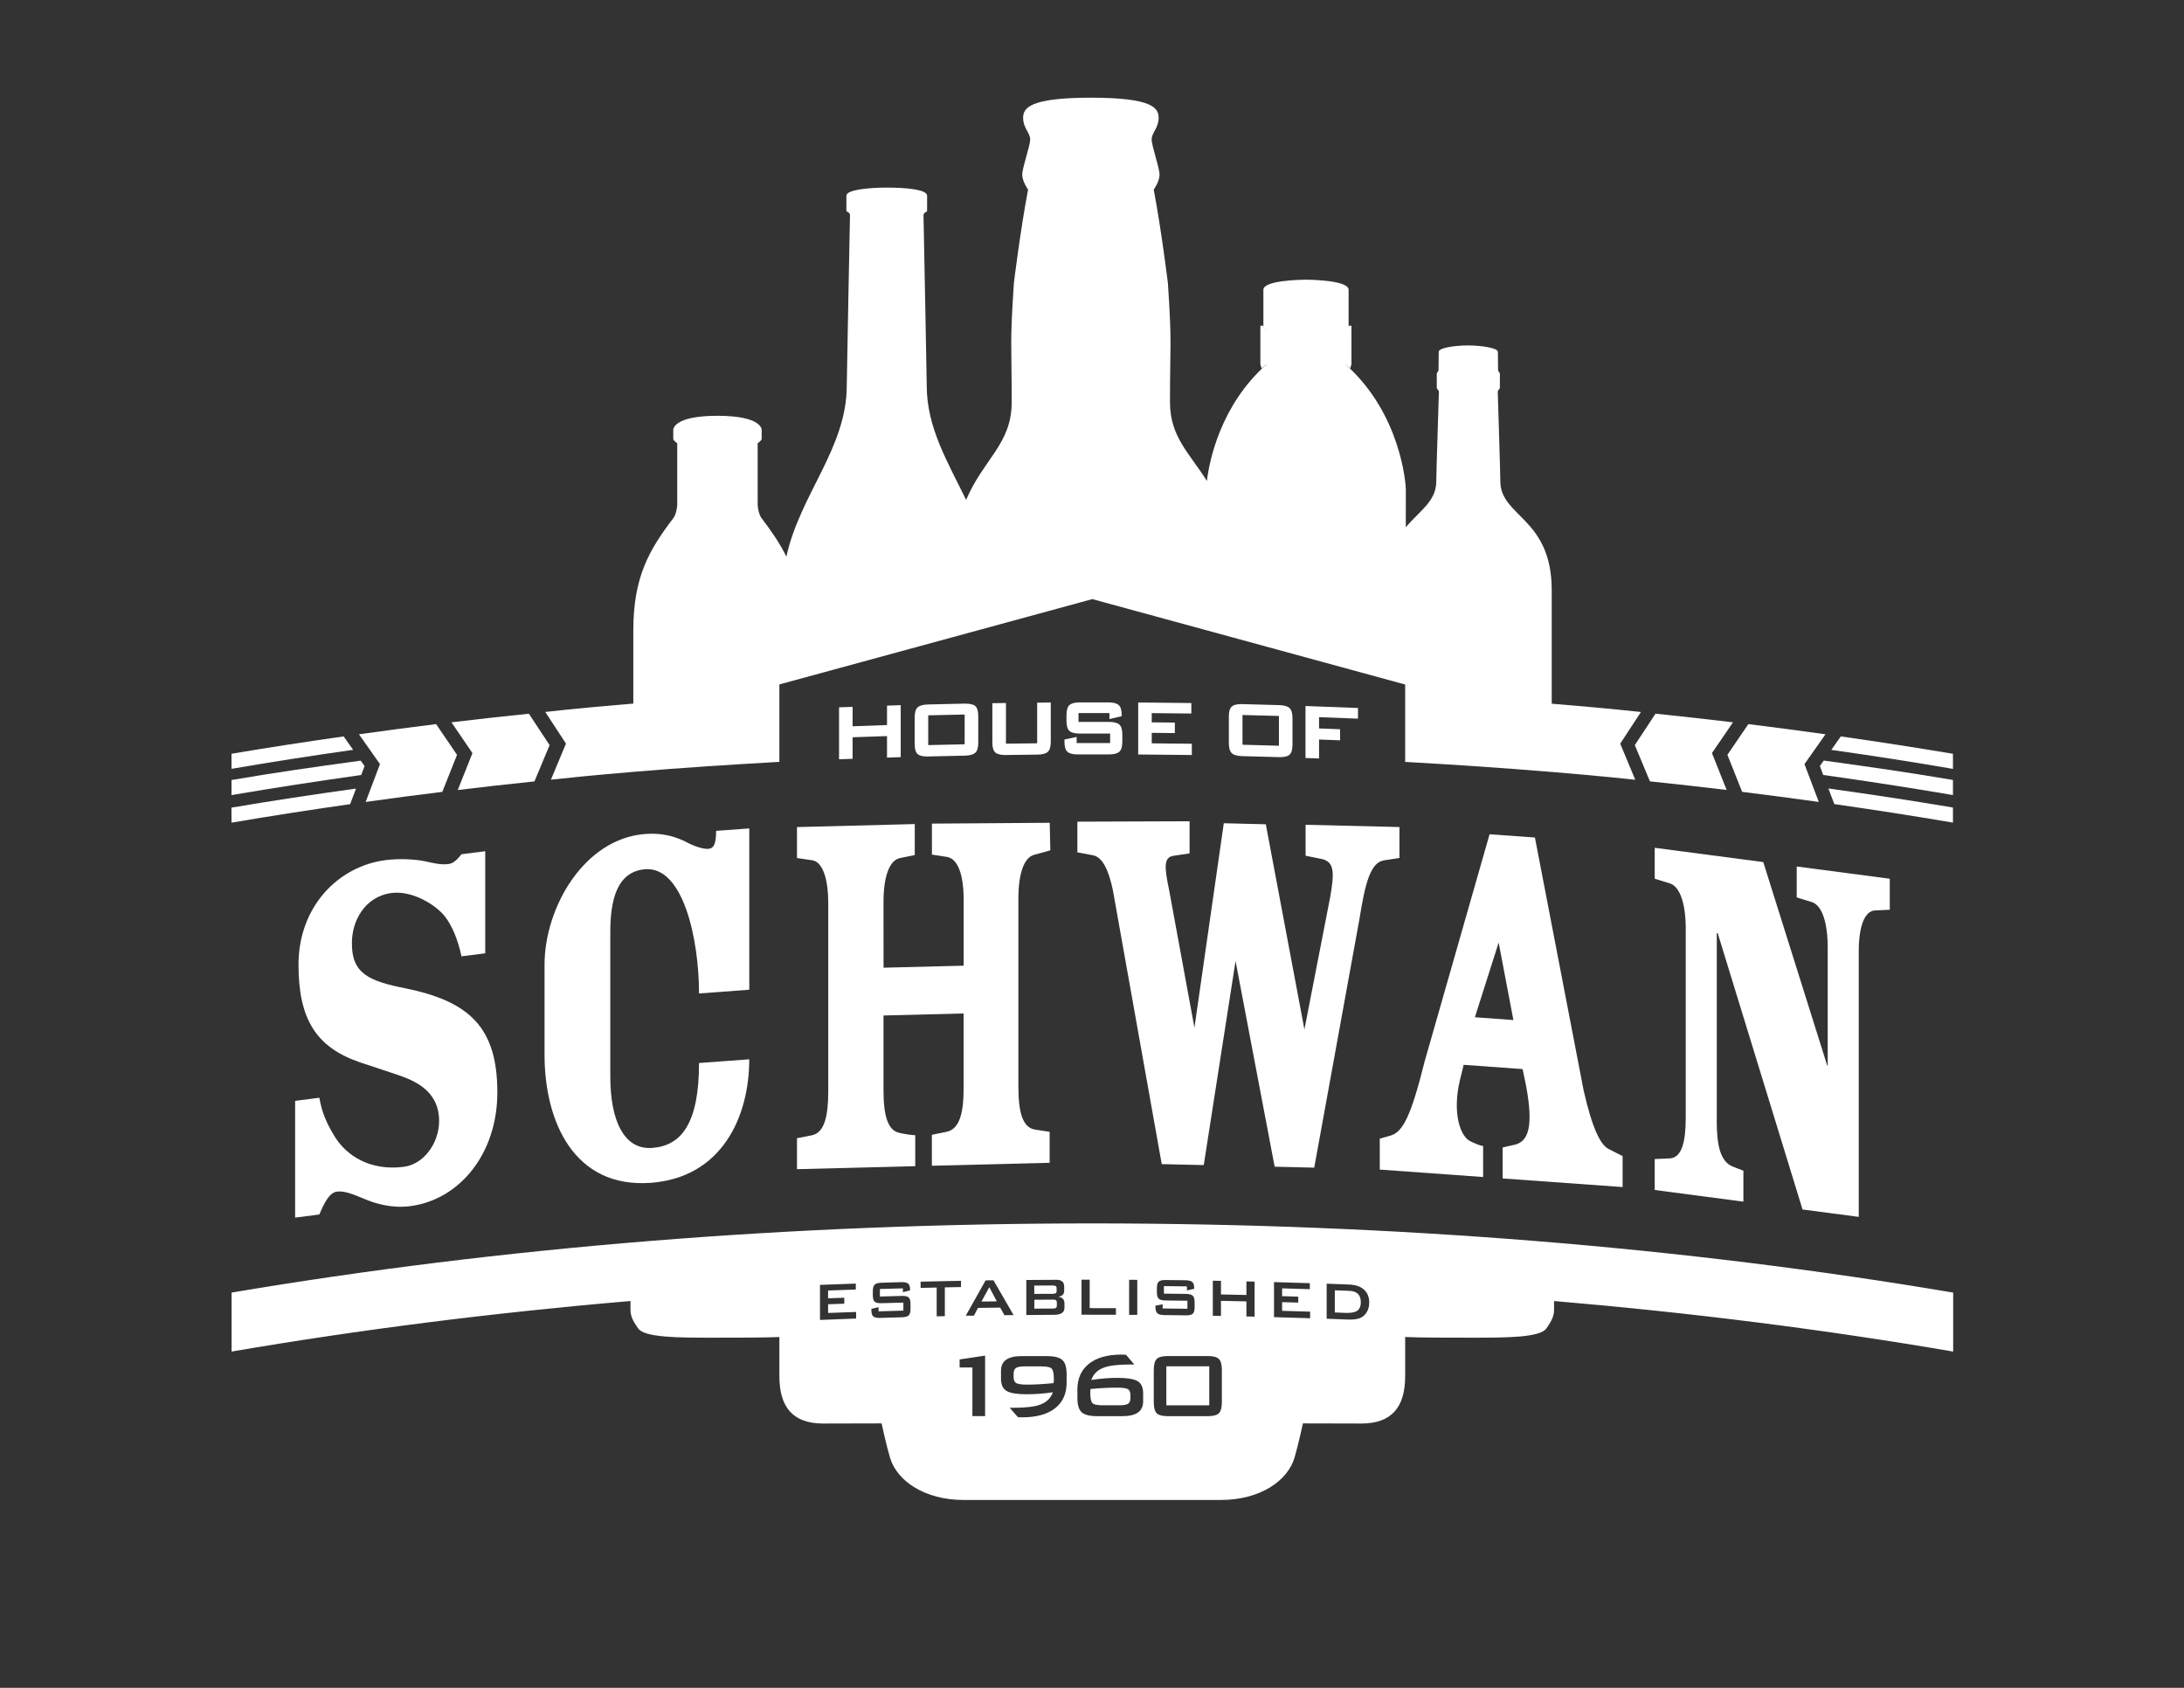 <svg xmlns="http://www.w3.org/2000/svg" xmlns:xlink="http://www.w3.org/1999/xlink" id="Layer_1" x="0px" y="0px" viewBox="0 0 484.93 374.72" style="enable-background:new 0 0 484.93 374.72;" xml:space="preserve"><rect x="0" y="0" width="484.93" height="374.72" fill="#333333" stroke="none"/><style type="text/css">	.st0{fill:#FFFFFF;}</style><g>	<path class="st0" d="M407.29,178.52c8.89,1.27,17.68,2.63,26.34,4.11v-3.35c-9.97-1.67-17.44-2.8-27.66-4.23L407.29,178.52z"></path>	<path class="st0" d="M404.08,170.07l0.75,1.98c9.72,1.37,19.33,2.85,28.8,4.46v-3.35c-10.43-1.75-16.92-2.68-28.69-4.31  L404.08,170.07z"></path>	<path class="st0" d="M408.73,163.49l-2.11,2.99c9.96,1.42,17.31,2.56,27.01,4.22v-3.35C425.43,165.97,417.12,164.69,408.73,163.49z  "></path>	<path class="st0" d="M405.33,163.02c-5.67-0.79-11.38-1.55-17.13-2.26l-4.65,6.82l3.27,8.22c5.71,0.7,11.38,1.46,17.02,2.24  l-3.18-8.4L405.33,163.02z"></path>	<path class="st0" d="M384.79,160.36c-5.7-0.68-11.43-1.32-17.2-1.92l-4.6,6.98l3.36,8.05c5.71,0.59,11.39,1.24,17.03,1.91  l-3.26-8.19L384.79,160.36z"></path></g><g>	<path class="st0" d="M363.09,173.12l-3.34-8.02l4.6-7.03c0,0-7.21-0.81-19.81-1.84c0-12.06,0-23.6,0-25.21  c0-16.11-11.41-16.24-11.41-24.2c0-1.81-0.57-19.5-0.57-19.84c0-0.33,0.47-0.65,0.47-0.88c0-0.24,0-2.62,0-3.03  c0-0.41-0.4-0.63-0.4-0.85s-0.04-3.22-0.04-4.11s-3.91-1.42-6.57-1.42c-3.09,0-6.57,0.54-6.57,1.42s-0.04,3.89-0.04,4.11  s-0.39,0.43-0.39,0.85c0,0.41,0,2.79,0,3.03s0.47,0.55,0.47,0.88c0,0.33-0.58,18.03-0.58,19.84c0,4.48-3.61,6.48-6.77,10.24  c0-4.57,0.01-8.05,0.01-8.41c0-1.11-1.06-16.79-13.42-27.77V73.2l0.71-0.18c0,0,0-7.31,0-8.7c0-2.04-7.97-2.22-9.47-2.22  s-9.45,0.18-9.45,2.22c0,1.39,0,8.7,0,8.7l0.71,0.18v7.68c-10.16,9.03-12.68,21.22-13.26,25.89c-3.88-6.19-8.19-9.79-8.19-17.47  c0-13.95,0.47-12.22-0.46-26.44c0,0-1.43-11.7-3.15-20.77c0,0,1.29-1.75,1.29-3.32c0-1.54-1.75-6.37-1.75-7.81  c-0.01-1.48,1.55-2.54,1.55-4.79c0.01-2.24-1.46-4.48-15.05-4.48c-13.55,0.01-15.04,2.26-15.04,4.48c0,2.25,1.56,3.31,1.57,4.79  c-0.01,1.43-1.76,6.26-1.77,7.8c0.01,1.56,1.3,3.33,1.3,3.33c-1.73,9.07-3.15,20.75-3.15,20.75c-0.93,14.24-0.48,12.51-0.49,26.46  c0.01,9.27-6.25,12.6-10.12,21.68c-4.01-8.28-8.74-16.01-8.74-25.32c0-1.99-0.72-37.51-0.72-37.88c0-0.63,0.8-0.71,0.8-0.98  c0-0.26,0-2.89,0-3.35c0-1.37-4.52-1.8-8.96-1.8c-3.43,0-8.96,0.39-8.96,1.8c0,0.46,0,3.09,0,3.35s0.8,0.28,0.8,0.98  c0,0.37-0.72,35.89-0.72,37.88c0,13.8-10.38,24.12-13.41,37.92c-1.46-3-3.34-5.69-5.52-8.56c-0.64-0.85-0.85-2.55-0.85-2.96  c0-0.42,0-1.1,0-1.1V98.39c0,0,0.89-0.55,0.89-0.96c0-0.41,0-1.98,0-1.98s0.21-3.14-9.82-3.14c-10.03,0-9.81,3.14-9.81,3.14  s0,1.57,0,1.98s0.88,0.96,0.88,0.96v12.56c0,0,0,0.68,0,1.1c0,0.41-0.2,2.11-0.85,2.96c-5.34,7.03-8.9,13-8.9,24.97  c0,0,0,7.36,0,16.22c-12.5,1.03-19.55,1.86-19.55,1.86l4.6,7.03l-3.34,8c0.32-0.03,0.65-0.06,0.98-0.09  c2.23-0.25,8.22-0.88,17.31-1.64l0.1-0.01c10.71-0.9,21.42-1.59,32.33-2.21v-15.12v-2.07l69.49-18.94L312,151.97v17.18  c10.95,0.62,21.71,1.33,32.46,2.23h0.08C356.34,172.35,363.09,173.12,363.09,173.12z"></path></g><g>	<path class="st0" d="M51.4,173.17v3.35c9.46-1.61,19.07-3.09,28.8-4.46l0.75-1.98l-0.86-1.21  C68.32,170.49,61.83,171.41,51.4,173.17z"></path>	<path class="st0" d="M100.24,160.36l4.66,6.84l-3.26,8.19c5.64-0.68,11.32-1.32,17.03-1.91l3.36-8.05l-4.6-6.98  C111.67,159.04,105.94,159.68,100.24,160.36z"></path>	<path class="st0" d="M51.4,182.64c8.66-1.48,17.46-2.84,26.34-4.11l1.31-3.46c-10.22,1.43-17.69,2.56-27.66,4.23L51.4,182.64  L51.4,182.64z"></path>	<path class="st0" d="M79.7,163.02l4.67,6.62l-3.18,8.4c5.63-0.79,11.3-1.54,17.02-2.24l3.27-8.22l-4.65-6.82  C91.07,161.47,85.37,162.23,79.7,163.02z"></path>	<path class="st0" d="M76.3,163.49c-8.39,1.19-16.7,2.47-24.9,3.85v3.35c9.7-1.66,17.06-2.8,27.01-4.22L76.3,163.49z"></path></g><path class="st0" d="M102.47,212.31c-0.75-3.52-2.04-6.73-3.66-8.82c-1.94-2.53-7.21-5.83-11.84-5.24 c-6.03,0.77-8.83,6.31-8.83,11.01c-0.11,6.88,3.77,8.56,11.95,10.17c14.1,2.91,20.34,8.62,20.34,23.09 c0,13.63-8.4,23.86-19.38,25.26c-4.09,0.52-7.75-0.58-10.12-1.6c-2.48-1.01-4.41-1.85-6.14-1.63c-1.72,0.22-2.91,2.78-3.88,5.08 l-5.38,0.69V244.4l5.38-0.69c0.54,3.19,1.62,5.7,3.34,8.5c2.69,4.48,8.07,7.77,15.39,6.84c4.52-0.58,7.86-5.34,7.86-10.17 c0-6.88-5.7-9.04-9.26-10.27l-8.4-2.79c-9.69-3.35-13.56-9.61-13.56-21.66c0-12.78,8.72-21.85,19.38-23.21 c3.34-0.42,6.89-0.15,8.94,0.31c1.72,0.38,3.34,0.78,4.95,0.57c1.29-0.16,2.15-1.24,2.91-2.18l5.28-0.67v22.67L102.47,212.31z"></path><path class="st0" d="M155.21,220.56c0-11.94-3.46-28.2-11.91-27.58c-6.49,0.48-7.79,7.21-7.79,13.96v32.08 c0,9.53,2.92,16.31,9.31,15.83c6.49-0.48,10.39-5.47,10.39-18.85l11.15-0.82c0,12.9-6.17,26.26-21.86,27.42 c-17.1,1.26-23.59-13.69-23.59-28.41v-20.02c0-12.66,8.77-28.02,22.4-29.02c3.14-0.23,5.95,0.28,8.77,1.64 c1.73,0.95,3.9,1.76,5.2,1.66c1.08-0.08,1.73-0.85,1.73-3.99l7.36-0.54v35.81L155.21,220.56z"></path><path class="st0" d="M196.18,214.84l17.79-0.45V199.8c0-5.67-1.3-9.13-3.69-9.55l-3.36-0.52v-6.88l26.16-0.18l0.13,6.12l-3.51,0.96 c-2.28,0.54-3.58,4.07-3.58,9.74v41.72c0,5.55,0.87,9.03,3.58,9.55l3.36,0.52v6.87l-26.15,0.66v-6.87l3.36-0.69 c2.82-0.67,3.69-4.19,3.69-9.74V225l-17.79,0.45v16.52c0,5.54,0.87,9.02,3.58,9.55c0,0,1.01,0.23,1.92,0.36s1.55,0.15,1.55,0.15 v6.87l-26.26,0.67v-6.87l3.47-0.69c2.61-0.67,3.47-4.18,3.47-9.73v-41.72c0-5.67-1.3-9.13-3.47-9.56l-3.47-0.51v-6.87l26.15-0.67 v6.88l-3.36,0.69c-2.28,0.54-3.58,4.07-3.58,9.74L196.18,214.84L196.18,214.84z"></path><path class="st0" d="M324.99,236.4l-0.87,3.55c-1.62,7,0,12.3,2.38,13.44c0,0,0.85,0.42,1.54,0.68c0.7,0.27,1.27,0.36,1.27,0.36 v6.88l-22.95-1.65v-6.87l2.38-0.67c2.71-0.77,4.55-4.26,7.58-16.46l14.42-50.44l10.07,0.72l10.81,56.12 c1.95,8.58,3.79,12.21,5.63,13.07l3.03,1.54v6.87l-26.64-1.91v-6.88l2.81-0.64c2.82-0.76,4.12-3.8,2.39-13.09l-0.76-3.67 L324.99,236.4z M336.03,226.46l-3.27-17.2l-5.28,16.58L336.03,226.46z"></path><path class="st0" d="M381.18,248.87c0,5.55,0.86,9.04,3.55,10.12l2.37,0.92v6.87l-19.69-2.59v-6.87l3.45-0.15 c2.58-0.26,3.44-3.65,3.44-9.19v-41.73c0-5.67-1.29-9.33-3.44-10.1l-3.45-1.06v-6.87l24.1,3.17l14.2,45.16l0.11,0.02V210.4 c0-5.67-1.29-9.34-3.44-10.1l-3.44-1.06v-6.87l20.66,2.72v6.88l-3.34,0.16c-2.26,0.18-3.55,3.51-3.55,9.18v58.85l-12.48-1.64 l-18.83-61.33l-0.21-0.03v41.71H381.18z"></path><path class="st0" d="M433.66,300.06c-28.4-4.87-58.06-8.62-88.6-11.22v2.02c0,1.73-1.04,3.04-1.67,4.02 c-1.36,2.1-9.01,2.1-16.69,2.1c-3.22,0-11.96,0-14.7-0.15c0,4.35,0,7.5,0,8.67c0,6.83-2.92,10.54-9.75,10.54l-12.95-0.03 c0,0-1.04,4.83-1.88,7.65c-1.54,5.12-7.65,9.35-16.37,9.35h-28.51h-0.03H214c-8.72,0-14.83-4.23-16.37-9.35 c-0.85-2.82-1.88-7.65-1.88-7.65l-12.95,0.03c-6.83,0-9.75-3.71-9.75-10.54c0-1.17,0-4.32,0-8.67c-2.74,0.15-11.49,0.15-14.7,0.15 c-7.68,0-15.33,0-16.69-2.1c-0.64-0.98-1.67-2.3-1.67-4.02v-2.02c-30.53,2.6-60.17,6.36-88.57,11.22v-13.09 c59.51-10.06,124.27-15.36,191.13-15.36c66.85,0,131.62,5.29,191.13,15.36v13.09H433.66z M218.73,314.4v-13.44l-5.66,0.85v1.78h2.84 v10.8h2.82V314.4z M230.88,311.87c-1.24,0.45-3.19,0.67-5.84,0.67h-0.85l1.84,2.09c0.21,0.02,0.53,0.03,0.96,0.03 c3.13,0,5.56-0.67,7.27-2s2.57-3.24,2.57-5.72v-1.76c0-1.59-0.31-2.67-0.94-3.24c-0.63-0.57-1.78-0.87-3.45-0.87h-5.63 c-3.03,0-4.55,1.08-4.55,3.25v1.78c0,1.33,0.43,2.24,1.29,2.74c0.81,0.46,2.26,0.7,4.34,0.7c2.01,0,3.98-0.15,5.89-0.44 C233.29,310.45,232.32,311.37,230.88,311.87z M228.03,307.4c-1.15,0-1.94-0.11-2.35-0.32c-0.41-0.21-0.62-0.66-0.62-1.33V305 c0-0.62,0.17-1.05,0.52-1.29c0.34-0.24,0.99-0.36,1.94-0.36h3.69c1.24,0,2.01,0.18,2.33,0.53c0.31,0.35,0.46,1.15,0.46,2.39 c0,0.23-0.02,0.49-0.08,0.8C231.7,307.29,229.74,307.4,228.03,307.4z M245.17,303.6c1.24-0.45,3.19-0.67,5.84-0.67h0.85l-1.84-2.15 c-0.41-0.03-0.73-0.05-0.96-0.05c-3.13,0-5.56,0.68-7.27,2.04c-1.72,1.36-2.57,3.28-2.57,5.76v1.76c0,1.58,0.31,2.67,0.94,3.24 c0.63,0.58,1.78,0.87,3.45,0.87h5.63c3.05,0,4.58-1.09,4.58-3.26v-1.81c0-1.33-0.42-2.23-1.25-2.71c-0.84-0.48-2.29-0.72-4.38-0.72 c-1.89,0-3.86,0.15-5.89,0.47C242.78,305.02,243.74,304.1,245.17,303.6z M248.04,308.07c1.16,0,1.94,0.11,2.34,0.31 c0.41,0.21,0.61,0.64,0.61,1.29v0.72c0,0.61-0.17,1.02-0.5,1.25c-0.34,0.24-0.98,0.35-1.93,0.35h-3.72c-1.24,0-2.01-0.17-2.31-0.52 c-0.3-0.34-0.45-1.12-0.45-2.33c0-0.31,0.02-0.57,0.05-0.77C244.17,308.18,246.14,308.07,248.04,308.07z M256.18,311.25 c0,1.22,0.21,2.06,0.64,2.49c0.43,0.44,1.23,0.66,2.41,0.66h9.02c1.17,0,1.97-0.22,2.4-0.66s0.65-1.27,0.65-2.49v-7.03 c0-1.22-0.21-2.06-0.65-2.5c-0.43-0.44-1.23-0.66-2.4-0.66h-9.02c-1.17,0-1.97,0.22-2.41,0.66c-0.43,0.44-0.64,1.27-0.64,2.5V311.25 z M258.97,303.34h9.53V312h-9.53V303.34z M190.09,292.73v-1.46l-6.22,0.22v-1.93l3.59-0.13v-1.32l-3.59,0.13v-1.73l6.15-0.22v-1.32 l-7.95,0.29v7.78L190.09,292.73z M200.47,286.89l1.6-0.42v-0.17c0-0.65-0.14-1.09-0.43-1.33c-0.29-0.23-0.79-0.34-1.5-0.32 l-4.41,0.13c-0.75,0.02-1.25,0.16-1.52,0.42s-0.41,0.75-0.41,1.48v0.86c0,0.72,0.14,1.21,0.41,1.45c0.27,0.24,0.78,0.35,1.52,0.33 l4.85-0.13v1.78l-5.5,0.16v-0.92l-1.6,0.37v0.22c0,0.72,0.14,1.21,0.41,1.45c0.28,0.25,0.79,0.36,1.53,0.34l4.81-0.14 c0.74-0.02,1.25-0.16,1.53-0.42s0.41-0.75,0.41-1.47v-1.07c0-0.72-0.14-1.21-0.41-1.45c-0.28-0.24-0.79-0.35-1.53-0.33l-4.86,0.13 v-1.67l5.11-0.14v0.86H200.47z M213.38,285.74v-1.39l-8.97,0.19v1.39l3.57-0.08v6.39l1.81-0.04v-6.39L213.38,285.74z M216.25,292.09 l0.9-1.72l4.93-0.07l0.94,1.69l2.03-0.03l-4.46-7.72l-1.75,0.02l-4.4,7.84L216.25,292.09z M219.66,285.77l1.67,3.14l-3.41,0.05 L219.66,285.77z M234.06,291.9c1.53-0.01,2.29-0.52,2.29-1.54v-0.99c0-0.88-0.47-1.37-1.4-1.48c0.89-0.12,1.34-0.56,1.34-1.32v-0.95 c0-1-0.58-1.5-1.75-1.49l-6.66,0.04v7.78L234.06,291.9z M234.61,285.94v0.74c0,0.37-0.28,0.56-0.83,0.56l-4.13,0.02v-1.85l4.13-0.02 C234.34,285.39,234.61,285.57,234.61,285.94z M234.42,288.63c0.16,0.1,0.24,0.3,0.24,0.59v0.59c0,0.29-0.08,0.49-0.24,0.59 c-0.12,0.07-0.33,0.11-0.63,0.11l-4.13,0.02v-1.97l4.13-0.03C234.09,288.53,234.3,288.56,234.42,288.63z M247.78,291.89v-1.46 l-5.83-0.01v-6.32h-1.81v7.78L247.78,291.89z M252.52,291.92v-7.78l-1.81-0.01v7.78L252.52,291.92z M263.55,286.49l1.6-0.36v-0.17 c0-0.65-0.14-1.1-0.43-1.35c-0.29-0.24-0.79-0.37-1.5-0.38l-4.42-0.05c-0.74-0.01-1.25,0.11-1.52,0.36s-0.41,0.73-0.41,1.46v0.86 c0,0.72,0.13,1.21,0.41,1.46c0.27,0.26,0.78,0.39,1.52,0.4l4.85,0.06v1.78l-5.5-0.07v-0.92l-1.6,0.31v0.21 c0,0.72,0.14,1.22,0.42,1.47c0.28,0.26,0.79,0.39,1.53,0.4l4.81,0.06c0.75,0.01,1.25-0.11,1.53-0.36s0.41-0.74,0.41-1.46v-1.07 c0-0.72-0.14-1.21-0.42-1.47c-0.28-0.25-0.79-0.39-1.53-0.4l-4.87-0.06v-1.67l5.11,0.06v0.9H263.55z M271.1,292.15v-3.35l5.65,0.12 v3.35l1.82,0.04v-7.78l-1.82-0.04v3.01l-5.65-0.12v-3.01l-1.81-0.04v7.78L271.1,292.15z M290.9,292.66v-1.46l-6.22-0.18v-1.93 l3.58,0.1v-1.32l-3.58-0.11v-1.73l6.15,0.18v-1.33l-7.95-0.24v7.78L290.9,292.66z M299.1,292.95c1.24,0.05,2.16-0.05,2.79-0.29 c0.68-0.26,1.21-0.72,1.6-1.37c0.35-0.62,0.53-1.32,0.53-2.09c0-1.22-0.38-2.18-1.15-2.88c-0.76-0.7-1.86-1.08-3.3-1.14l-5-0.19 v7.78L299.1,292.95z M296.38,286.46l3.21,0.12c1.71,0.06,2.56,0.9,2.56,2.52c0,0.93-0.29,1.58-0.86,1.94 c-0.52,0.33-1.38,0.48-2.58,0.43l-2.33-0.09L296.38,286.46L296.38,286.46z"></path><g>	<path class="st0" d="M186.3,168.57v-11.54l3.01-0.1v4.31l7.64-0.27v-4.31l3.04-0.11v11.54l-3.04,0.11v-4.78l-7.64,0.26v4.78  L186.3,168.57L186.3,168.57z"></path></g><g>	<path class="st0" d="M205.86,167.95c-1.02,0-1.72-0.18-2.12-0.55c-0.44-0.4-0.65-1.13-0.65-2.23v-5.86c0-1.1,0.21-1.84,0.65-2.26  c0.44-0.41,1.19-0.62,2.32-0.65l8.18-0.19c1.25,0.02,1.91,0.18,2.32,0.55c0.44,0.4,0.65,1.13,0.65,2.23v5.86  c0,1.1-0.21,1.84-0.65,2.26c-0.43,0.41-1.19,0.62-2.32,0.65L205.86,167.95L205.86,167.95z M206.1,158.81v6.61l8.09-0.18v-6.61  L206.1,158.81L206.1,158.81z"></path></g><g>	<path class="st0" d="M223.2,167.62c-1.07,0-1.79-0.19-2.21-0.57c-0.44-0.4-0.65-1.14-0.65-2.24v-8.7l3.02-0.03v9.02l6.93-0.08V156  l3.02-0.04v8.7c0,1.11-0.21,1.84-0.65,2.25c-0.43,0.41-1.19,0.61-2.32,0.62L223.2,167.62L223.2,167.62z"></path></g><g>	<path class="st0" d="M239.34,167.49L239.34,167.49c-1.13,0-1.89-0.19-2.33-0.59c-0.45-0.41-0.66-1.14-0.66-2.25v-0.48l2.71-0.56  v1.36h7.43v-2.11h-6.72c-1.13,0-1.89-0.19-2.32-0.59c-0.44-0.41-0.65-1.14-0.65-2.25v-1.23c0-1.11,0.21-1.84,0.65-2.25  c0.43-0.4,1.19-0.6,2.32-0.6h6.31c1.08,0,1.83,0.18,2.28,0.57c0.46,0.39,0.69,1.07,0.69,2.08V159l-2.71,0.64v-1.33h-6.87v1.96h6.73  c1.13,0,1.9,0.19,2.34,0.59c0.45,0.4,0.66,1.14,0.66,2.25v1.53c0,1.11-0.22,1.84-0.66,2.25c-0.44,0.4-1.2,0.59-2.33,0.6H239.34  L239.34,167.49z"></path></g><g>	<path class="st0" d="M264.63,167.62l-11.91-0.12v-11.54l11.8,0.12v2.33l-8.79-0.09v2.05l5.13,0.05v2.33l-5.13-0.05v2.33l8.9,0.09  L264.63,167.62L264.63,167.62z"></path></g><g>	<path class="st0" d="M284.25,168.09H284l-8.18-0.22c-1.13-0.03-1.89-0.25-2.32-0.66c-0.43-0.42-0.65-1.16-0.65-2.26v-5.86  c0-1.11,0.22-1.84,0.65-2.23c0.4-0.36,1.08-0.54,2.08-0.54h0.25l8.18,0.22c1.13,0.03,1.88,0.25,2.32,0.66  c0.44,0.42,0.65,1.15,0.65,2.26v5.86c0,1.11-0.21,1.84-0.66,2.23C285.93,167.91,285.25,168.09,284.25,168.09L284.25,168.09z   M275.88,165.34l8.09,0.22v-6.61l-8.09-0.21V165.34L275.88,165.34z"></path></g><g>	<path class="st0" d="M292.88,168.39l-3.01-0.11v-11.54l11.66,0.44v2.37l-8.65-0.33v2.5l4.67,0.18v2.46l-4.67-0.18V168.39  L292.88,168.39z"></path></g><path class="st0" d="M310.73,183.61v6.87l-3.37,0.52c-3.04,0.41-4.23,4.96-5.53,13.13l-10.02,55.1l-8.79-0.21l-8.68-45.67 l-7.06,45.31l-9.33-0.21l-10.85-60.83c-0.87-4.12-2.17-7.33-4.45-7.75l-3.43-0.64v-6.81l24.91-0.09v7.13l-3.47,0.52 c-2.28,0.3-2.17,2.36-1.08,7.57l5.63,30.61l6.52-45.39l9.33,0.23l8.57,45.55l5.69-29.22c0.97-5.52,1.08-8.11-2.06-8.67l-3.37-0.68 v-6.87L310.73,183.61z"></path><path class="st0" d="M300.07,72.31h-0.65c0,0,0.02,0.32-0.21,0.57c-0.22,0.26-0.5,0.32-0.5,0.32c-0.24,0.07-0.5,0.42-0.5,0.83 c0,0.15,0,5.81,0,5.81s-0.03,0.65,0.5,1.04l1.08,0.94l0.28-0.95V72.31z"></path><path class="st0" d="M279.85,72.31h0.65c0,0-0.02,0.32,0.21,0.57c0.22,0.26,0.5,0.32,0.5,0.32c0.24,0.07,0.5,0.42,0.5,0.83 c0,0.15,0,5.81,0,5.81s0.03,0.65-0.5,1.04l-1.08,0.94l-0.28-0.95V72.31z"></path></svg>